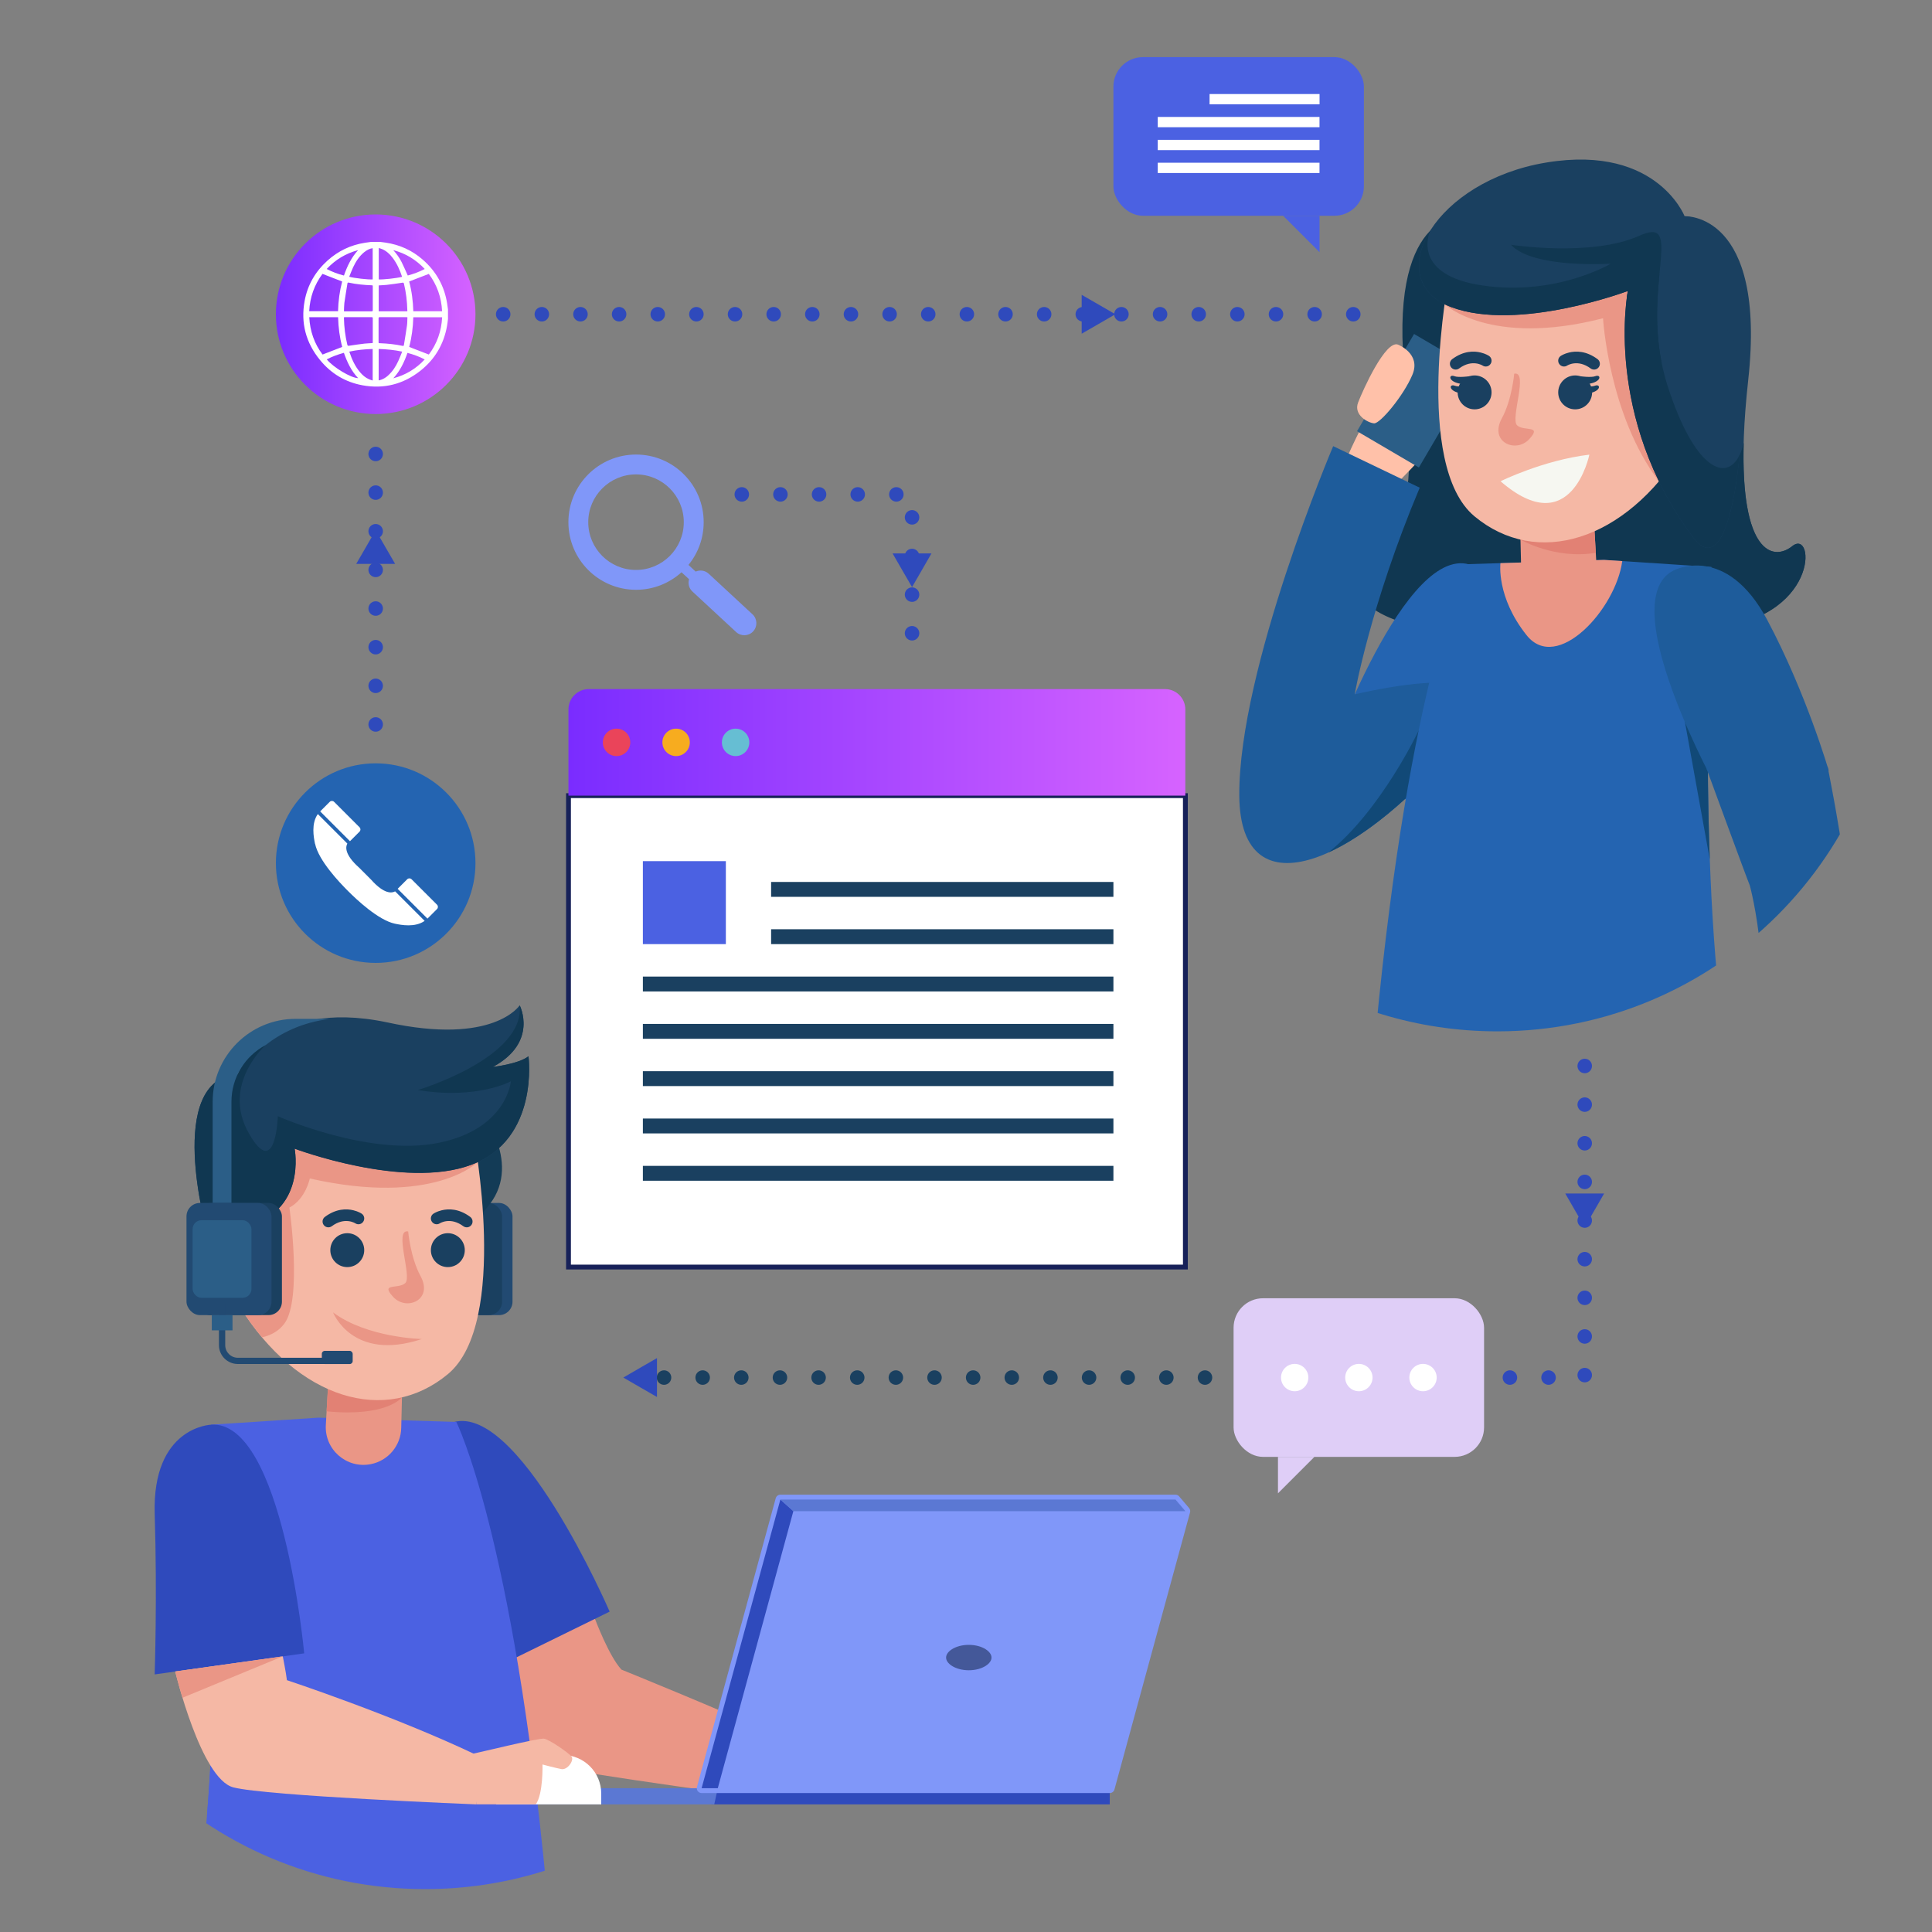 <?xml version="1.0" encoding="UTF-8"?>
<svg id="Layer_1" data-name="Layer 1" xmlns="http://www.w3.org/2000/svg" xmlns:xlink="http://www.w3.org/1999/xlink" viewBox="0 0 400 400">
  <rect x="0" y="0" width="400" height="400" fill="#808080" stroke="none"/>
  <defs>
    <style>
      .cls-1, .cls-2 {
        fill: #4b61e2;
      }

      .cls-2, .cls-3, .cls-4, .cls-5, .cls-6 {
        fill-rule: evenodd;
      }

      .cls-7 {
        fill: #ea445a;
      }

      .cls-8 {
        fill: #66bed3;
      }

      .cls-9 {
        fill: #ea9686;
      }

      .cls-10 {
        fill: url(#linear-gradient-2);
      }

      .cls-11 {
        fill: #224a72;
      }

      .cls-12 {
        fill: #2464b1;
      }

      .cls-13 {
        fill: #1a4060;
      }

      .cls-14, .cls-3, .cls-15 {
        fill: #fff;
      }

      .cls-16 {
        fill: #1e5c9b;
      }

      .cls-17 {
        fill: #5b78d3;
      }

      .cls-18, .cls-19, .cls-20, .cls-6 {
        fill: none;
      }

      .cls-21 {
        fill: #f6f7f1;
      }

      .cls-22 {
        fill: #f7ac1f;
      }

      .cls-23 {
        fill: #ffc1a9;
      }

      .cls-24 {
        clip-path: url(#clippath-1);
      }

      .cls-25 {
        fill: #133b56;
      }

      .cls-19, .cls-26, .cls-20, .cls-27, .cls-6 {
        stroke-linecap: round;
      }

      .cls-19, .cls-15, .cls-20, .cls-6 {
        stroke-miterlimit: 10;
      }

      .cls-19, .cls-20, .cls-6 {
        stroke-dasharray: 0 8;
        stroke-width: 3px;
      }

      .cls-19, .cls-6 {
        stroke: #2f4abc;
      }

      .cls-26 {
        fill: #445899;
      }

      .cls-26, .cls-27 {
        stroke: #8097f9;
        stroke-linejoin: round;
        stroke-width: 2px;
      }

      .cls-28, .cls-4 {
        fill: #dfcef7;
      }

      .cls-5, .cls-29 {
        fill: #2f4abc;
      }

      .cls-30 {
        fill: #f5b8a5;
      }

      .cls-31 {
        fill: #2b5e87;
      }

      .cls-15 {
        stroke: #172159;
      }

      .cls-32 {
        fill: #e28174;
      }

      .cls-20 {
        stroke: #1a4060;
      }

      .cls-27, .cls-33 {
        fill: #8097f9;
      }

      .cls-34 {
        fill: url(#linear-gradient);
      }

      .cls-35 {
        fill: #103751;
      }

      .cls-36 {
        clip-path: url(#clippath);
      }

      .cls-37 {
        fill: #114977;
      }
    </style>
    <clipPath id="clippath">
      <path class="cls-18" d="M265.62,304.45c0,28.72,34.02,99.14-132.71,73.3-12.9,8.46-28.33,13.37-44.9,13.37-45.29,0-82.01-36.72-82.01-82.01s36.72-126.81,82.01-126.81,177.61,76.85,177.61,122.14Z"/>
    </clipPath>
    <clipPath id="clippath-1">
      <path class="cls-18" d="M132.4,126.86c0,28.72-34.02,99.14,132.71,73.3,12.9,8.46,28.33,13.37,44.9,13.37,45.29,0,82.01-36.72,82.01-82.01S355.3,4.71,310.01,4.71c-45.29,0-177.61,76.85-177.61,122.14Z"/>
    </clipPath>
    <linearGradient id="linear-gradient" x1="117.7" y1="153.7" x2="245.42" y2="153.7" gradientUnits="userSpaceOnUse">
      <stop offset="0" stop-color="#7a2cff"/>
      <stop offset="1" stop-color="#d663ff"/>
    </linearGradient>
    <linearGradient id="linear-gradient-2" x1="57.12" y1="65.06" x2="98.44" y2="65.06" xlink:href="#linear-gradient"/>
  </defs>
  <g class="cls-36">
    <path class="cls-9" d="M123.18,335.16s2.9,7.76,5.49,10.52c0,0,19.52,7.88,34.92,14.81l-1.34,12.4s-43.22-5.79-49.93-7.57c-6.71-1.78-12.46-27.03-12.46-27.03l23.32-3.13Z"/>
    <path class="cls-9" d="M160.59,356.34s.38-.94,1.05-1.05,13.41-3.23,14.55-3.09,5.1,2.95,5.72,3.68-.79,2.87-2.1,2.62-3.9-.95-3.9-.95c0,0,.17,6.08-1.39,8.25h-12.26l-1.67-9.47Z"/>
    <rect class="cls-29" x="147.27" y="370.23" width="82.49" height="3.35"/>
    <polygon class="cls-17" points="148.61 370.23 103.98 370.23 103.98 373.58 147.88 373.58 148.61 370.23"/>
    <polygon class="cls-27" points="161.57 310.46 145.26 370.23 229.77 370.23 245.42 312.87 243.37 310.46 161.57 310.46"/>
    <polygon class="cls-29" points="161.57 310.46 145.26 370.23 148.61 370.23 164.26 312.86 161.57 310.46"/>
    <polygon class="cls-17" points="245.42 312.87 164.26 312.87 161.57 310.46 243.37 310.46 245.42 312.87"/>
    <ellipse class="cls-26" cx="200.58" cy="343.18" rx="5.7" ry="3.63"/>
    <rect class="cls-11" x="88.51" y="249.06" width="17.6" height="23.22" rx="2.78" ry="2.78"/>
    <rect class="cls-13" x="86.35" y="249.06" width="17.6" height="23.22" rx="2.78" ry="2.78"/>
    <rect class="cls-31" x="87.62" y="252.63" width="12.18" height="16.07" rx="1.84" ry="1.84"/>
    <path class="cls-29" d="M93.18,294.67s-11.5,4.19-5.32,21.26c5.85,16.15,10.3,31.51,10.3,31.51l28.06-13.77s-19.25-44.54-33.05-39Z"/>
    <path class="cls-1" d="M113.17,391.12c-6.95-73.26-18.69-96.72-18.69-96.72l-28.55-.89-22.24,1.46s2.86,56.56-2.44,96.15h71.92Z"/>
    <path class="cls-1" d="M98.67,373.58s-5.71-7.64-7.45-8.74c-1.74-1.11-14.06-3.32-19.91-4.27-5.85-.95-26.07-1.58-26.07-1.58l-1.39.86c-.24,5.4-.57,10.82-1,16.12l55.82-2.39Z"/>
    <path class="cls-9" d="M68.33,279.75l-.87,15.28c-.29,5.11,4.32,9.11,9.34,8.1h0c3.58-.72,6.18-3.82,6.27-7.47l.37-15.41-15.11-.51Z"/>
    <path class="cls-32" d="M67.62,292.2c12.51,1.22,15.6-2.89,15.6-2.89h0s-1.24-3.73-1.24-3.73l-4.29-1.75h-4.75s-2.39.8-4.95,1.91l-.37,6.46Z"/>
    <path class="cls-14" d="M124.47,373.58h-21.74v-10.22h13.77c4.41,0,7.98,3.57,7.98,7.98v2.24Z"/>
    <path class="cls-25" d="M98.81,229.05s9.58,11.24,2.54,20.33c-9.58,12.38-15.74,7.63-15.54,3.96s.1-9.63,1.37-12.27,4.59-9.78,4.59-9.78l7.04-2.24Z"/>
    <path class="cls-30" d="M98.04,234.9s7.52,38.93-5.3,49.59c-12.82,10.66-31.12,5.29-43.16-14.05l-1.88-17.99,4.64-1.16,2.38-16.38h43.32Z"/>
    <path class="cls-9" d="M98.94,240.59s0,0,0,0l-3.47-5.69h-40.75l-2.38,16.38-4.64,1.16,1.88,17.99c1.47,2.36,3.04,4.51,4.67,6.46,1.75-.41,3.43-1.25,4.62-2.84,3.77-5.05,1.05-24.03,1.05-24.03,3.39-1.81,4.22-6.03,4.22-6.03,25.68,5.8,34.79-3.4,34.8-3.41Z"/>
    <path class="cls-13" d="M42.83,254.93s-8.84-31.4,6.41-32.57c0,0,6.17-15.87,30.86-10.7,22.14,4.84,27.49-3.52,27.49-3.52,0,0,3.94,7.62-5.54,12.76,0,0,5.3-.59,7.36-2.2,0,0,2.31,17.19-11.86,22.48-13.88,5.18-36.56-3.35-36.56-3.35,0,0,2.64,13.32-10.56,16.16l-7.61.95Z"/>
    <path class="cls-35" d="M109.41,218.69c-2.07,1.61-7.36,2.2-7.36,2.2,9.48-5.13,5.54-12.76,5.54-12.76,1.14,10.92-21.09,17.55-21.09,17.55,12.3,2.03,19.27-1.81,19.27-1.81,0,0-.79,9.94-15.1,12.77-14.31,2.83-33.15-5.54-33.15-5.54,0,0-.4,13.5-6.05,3.45-5.65-10.06,3.52-18.18,3.52-18.18l-1.1-.11c-3.45,3-4.65,6.08-4.65,6.08-15.25,1.17-6.41,32.57-6.41,32.57l7.61-.95c13.2-2.83,10.56-16.16,10.56-16.16,0,0,22.67,8.53,36.56,3.35,14.17-5.29,11.86-22.48,11.86-22.48Z"/>
    <path class="cls-29" d="M43.69,294.97s-12.23.4-11.66,18.55c.54,17.17-.01,33.15-.01,33.15l30.96-4.36s-4.44-48.32-19.28-47.35Z"/>
    <path class="cls-13" d="M91.44,250.58c1.41-.35,3.56-.38,5.91,1.36.53.39.65,1.14.25,1.68-.39.53-1.14.65-1.68.25-2.69-1.99-4.83-.61-4.85-.6-.55.37-1.29.22-1.66-.34-.37-.55-.22-1.3.34-1.66.06-.04.69-.45,1.69-.69Z"/>
    <circle class="cls-13" cx="92.72" cy="258.83" r="3.51"/>
    <path class="cls-13" d="M73.18,250.58c-1.41-.35-3.56-.38-5.91,1.36-.53.39-.65,1.14-.25,1.68.39.53,1.14.65,1.68.25,2.69-1.99,4.83-.61,4.85-.6.55.37,1.29.22,1.66-.34.37-.55.22-1.3-.34-1.66-.06-.04-.69-.45-1.69-.69Z"/>
    <circle class="cls-13" cx="71.9" cy="258.83" r="3.51"/>
    <path class="cls-9" d="M84.51,254.96s.47,5.41,2.55,9.22c2.71,4.96-2.9,7.33-5.66,4.33s1.06-1.53,2.51-2.86-2.43-11.31.6-10.69Z"/>
    <path class="cls-9" d="M68.96,271.72s3.97,10.29,18.39,5.51c0,0-11.34-.24-18.39-5.51Z"/>
    <path class="cls-30" d="M58.55,342.94s.69,3.46.85,4.92c0,0,22,7.27,39.27,15.5v10.22s-43.66-1.74-50.38-3.53c-6.71-1.78-12.01-23.98-12.01-23.98l22.27-3.13Z"/>
    <path class="cls-9" d="M36.28,346.07s.55,2.28,1.5,5.43l20.76-8.57-22.27,3.13Z"/>
    <path class="cls-30" d="M97,364.11s.38-.94,1.05-1.05,13.41-3.23,14.55-3.09,5.1,2.95,5.72,3.68-.79,2.87-2.1,2.62-3.9-.95-3.9-.95c0,0,.17,6.08-1.39,8.25h-12.26l-1.67-9.47Z"/>
    <path class="cls-31" d="M54.98,216.38c3.08-2.42,7.5-4.76,13.48-5.44h-7.27c-9.46,0-17.16,7.7-17.16,17.16v29.28h3.89v-29.28c0-5.08,2.87-9.49,7.06-11.72Z"/>
    <rect class="cls-13" x="40.77" y="249.06" width="17.6" height="23.22" rx="2.78" ry="2.78"/>
    <rect class="cls-11" x="38.61" y="249.06" width="17.6" height="23.22" rx="2.78" ry="2.78"/>
    <rect class="cls-31" x="39.88" y="252.63" width="12.18" height="16.07" rx="1.84" ry="1.84"/>
    <path class="cls-11" d="M71.1,282.4h-21.87c-2.15,0-3.9-1.75-3.9-3.9v-8.67h1.3v8.67c0,1.44,1.17,2.61,2.61,2.61h21.87v1.3Z"/>
    <rect class="cls-11" x="66.63" y="279.68" width="6.39" height="2.73" rx=".61" ry=".61"/>
    <rect class="cls-31" x="43.85" y="272.28" width="4.29" height="3.15"/>
  </g>
  <g class="cls-24">
    <path class="cls-13" d="M348.78,44.77s17-.94,13.17,33.92,4.39,38.17,9.13,34.38,5.69,15.33-17.38,17.07-28.44-20.07-28.44-20.07l23.53-65.3Z"/>
    <path class="cls-35" d="M353.7,130.13c23.07-1.74,22.12-20.86,17.38-17.07-4.07,3.26-10.69,1.25-10.06-21.42,0,0,0,.02,0,.02-1.97,8.82-9.56,7.56-15.78-11.87-2.37-7.4-2.34-14.3-1.95-19.77l-18.03,50.04s5.37,21.81,28.44,20.07Z"/>
    <path class="cls-35" d="M302.54,44.77s-15.41-.94-11.58,33.92c3.83,34.86-5.97,38.17-10.71,34.38-4.74-3.79-5.69,15.33,17.38,17.07,23.07,1.74,28.44-20.07,28.44-20.07l-23.53-65.3Z"/>
    <path class="cls-23" d="M278.48,95.67s3.72-8.72,5.64-10.76,12.28,5.71,11.87,7.46-11.19,12.02-11.19,12.02l-6.32-8.72Z"/>
    <rect class="cls-31" x="285.86" y="71.28" width="14.85" height="23.34" transform="translate(82.28 -136.99) rotate(30.4)"/>
    <path class="cls-23" d="M289.46,71.36s4.79,1.86,2.97,6.21-6.7,10.18-7.94,10.08-4.31-1.71-3.31-4.31c1-2.6,5.67-12.99,8.27-11.99Z"/>
    <path class="cls-9" d="M237.43,178.75s-.38-.94-1.05-1.05-13.41-3.23-14.55-3.09-5.1,2.95-5.72,3.68.79,2.87,2.1,2.62,3.9-.95,3.9-.95c0,0-.17,6.08,1.39,8.25h12.26s1.67-9.47,1.67-9.47Z"/>
    <path class="cls-12" d="M304.84,117.08s11.5,4.19,5.32,21.26c-5.85,16.15-10.3,31.51-10.3,31.51l-25.02-12.27s16.2-46.04,30-40.5Z"/>
    <path class="cls-16" d="M280.47,143.77s3.2-18.43,13.47-42.8l-17.92-8.6s-19.59,46.14-19.44,72.33c.15,24.89,25.36,14.11,47.25-13.16,13.57-16.9-23.37-7.77-23.37-7.77Z"/>
    <path class="cls-37" d="M300.55,155.48c-2.31-1.54-6.85-4.19-6.85-4.19,0,0-7.84,16.62-18.7,25.22,7.63-3.45,16.73-10.86,25.54-21.03Z"/>
    <path class="cls-12" d="M284.85,213.53c6.95-73.26,18.69-96.72,18.69-96.72l28.55-.89,22.24,1.46s-2.86,56.56,2.44,96.15h-71.92Z"/>
    <path class="cls-9" d="M335.87,116.17l-3.79-.25-21.43.67s-.9,7.01,5.42,14.93,18.48-5.41,19.8-15.36Z"/>
    <path class="cls-37" d="M348.85,149.5l5.14,28.42c-.38-10.42-.47-20.63-.42-29.62l-4.72,1.19Z"/>
    <path class="cls-9" d="M329.69,102.16l.87,15.28c.29,5.11-4.32,9.11-9.34,8.1h0c-3.58-.72-6.18-3.82-6.27-7.47l-.37-15.41,15.11-.51Z"/>
    <path class="cls-32" d="M314.8,111.73s7.12,4.14,15.59,2.72l-.36-6.25c-2.42-1.73-5.24-3.12-5.67-3.12-1.02,0-3.39-1.02-5.58.45s-3.82,2.18-3.98,2.64c-.04.11-.06.39-.07.75l.07,2.82Z"/>
    <path class="cls-30" d="M299.98,57.31s-7.52,38.93,5.3,49.59c12.82,10.66,31.12,5.29,43.16-14.05,0,0,8.21-16.54,1.88-17.99-6.34-1.45-4.64-1.16-4.64-1.16l-2.38-16.38h-43.32Z"/>
    <path class="cls-9" d="M299.08,62.98s9.46,8.94,32.81,2.91c0,0,1.15,20.03,11.57,33.77,1.75-2.03,3.42-4.3,4.98-6.81,0,0,8.21-16.54,1.88-17.99-6.34-1.45-4.64-1.16-4.64-1.16l-2.38-16.38h-37.19c-.5.15-.93.36-1.26.67-1.51,1.43-5.76,5-5.77,5h0Z"/>
    <path class="cls-13" d="M355.19,77.34s8.84-31.4-6.41-32.57c0,0-6.17-15.87-30.86-10.7-22.14,4.84-31.62,24.23-17.45,29.52,13.88,5.18,36.56-3.35,36.56-3.35,0,0-2.64,13.32,10.56,16.16l7.61.95Z"/>
    <path class="cls-16" d="M346.56,118.08s10.81-5.73,19.34,10.29c8.07,15.16,12.72,31.18,12.72,31.18l-21.11,7.54s-24.32-42.47-10.96-49.01Z"/>
    <path class="cls-13" d="M306.58,72.99c-1.41-.35-3.56-.38-5.91,1.36-.53.39-.65,1.14-.25,1.68.39.53,1.14.65,1.68.25,2.69-1.99,4.83-.61,4.85-.6.55.37,1.29.22,1.66-.34.37-.55.22-1.3-.34-1.66-.06-.04-.69-.45-1.69-.69Z"/>
    <path class="cls-13" d="M324.84,72.99c1.41-.35,3.56-.38,5.91,1.36.53.39.65,1.14.25,1.68-.39.53-1.14.65-1.68.25-2.69-1.99-4.83-.61-4.85-.6-.55.37-1.29.22-1.66-.34-.37-.55-.22-1.3.34-1.66.06-.04.69-.45,1.69-.69Z"/>
    <path class="cls-9" d="M313.5,77.37s-.47,5.41-2.55,9.22c-2.71,4.96,2.9,7.33,5.66,4.33s-1.06-1.53-2.51-2.86,2.43-11.31-.6-10.69Z"/>
    <path class="cls-21" d="M329.06,94.13s-3.72,18.21-18.39,5.51c0,0,8.82-4.37,18.39-5.51Z"/>
    <path class="cls-16" d="M353.32,159.13s8.38,22.85,8.96,24.2c0,0,5.79,20.91.29,43.73l-1.42,8.65s25.07,12.23,20.89-30.28c4.94-4.88-3.65-46.69-3.65-46.69l-25.08.4Z"/>
    <path class="cls-30" d="M343.58,78.94s3.71-8.85,11.69-7.9,7.06,18.01-6.19,20.44c-13.25,2.43-5.5-12.54-5.5-12.54Z"/>
    <path class="cls-9" d="M349.92,77.73s1.96-3.01,5.16-1.22-.53,8.78-3.97,9.73c0,0,2.67-3.85,2.73-6.7.06-2.84-3.91-1.82-3.91-1.82Z"/>
    <circle class="cls-13" cx="326.12" cy="81.24" r="3.51"/>
    <path class="cls-13" d="M327.09,77.89s2.36.33,3.18,0c1.35-.54,1.47,1.46-2.18,1.67s-1-1.67-1-1.67Z"/>
    <path class="cls-13" d="M327,79.87s2.36.33,3.18,0c1.35-.54,1.47,1.46-2.18,1.67s-1-1.67-1-1.67Z"/>
    <circle class="cls-13" cx="305.3" cy="81.24" r="3.51"/>
    <path class="cls-13" d="M304.32,77.89s-2.36.33-3.18,0c-1.35-.54-1.47,1.46,2.18,1.67s1-1.67,1-1.67Z"/>
    <path class="cls-13" d="M304.41,79.87s-2.36.33-3.18,0c-1.35-.54-1.47,1.46,2.18,1.67s1-1.67,1-1.67Z"/>
    <path class="cls-13" d="M337.03,60.23s-5.18,26.01,13.5,51.01c8.7,11.65,11.33-26.72,9.84-36.08-1.5-9.36-15.44-25.42-23.34-14.93Z"/>
    <path class="cls-35" d="M360.17,94.18c-2.77,5.81-9.4,2.93-14.94-14.38-2.86-8.94-2.23-17.14-1.67-22.98-2.36-.1-4.62.88-6.53,3.41,0,0-5.18,26.01,13.5,51.01,5.38,7.2,8.44-4.71,9.64-17.07Z"/>
  </g>
  <rect class="cls-15" x="117.7" y="164.73" width="127.72" height="97.6"/>
  <path class="cls-34" d="M121.91,142.67h119.29c2.33,0,4.21,1.89,4.21,4.21v17.85h-127.72v-17.85c0-2.33,1.89-4.21,4.21-4.21Z"/>
  <circle class="cls-7" cx="127.65" cy="153.7" r="2.84"/>
  <circle class="cls-22" cx="139.98" cy="153.7" r="2.84"/>
  <circle class="cls-8" cx="152.3" cy="153.7" r="2.84"/>
  <circle class="cls-10" cx="77.78" cy="65.06" r="20.66"/>
  <path class="cls-3" d="M92.58,62.86c-.57-3.64-2.27-6.67-5.04-9.09-2.21-1.94-4.79-3.11-7.71-3.54-.35-.05-.71-.09-1.06-.14h-1.99c-.4.06-.81.11-1.21.17-2.98.46-5.58,1.71-7.81,3.73-2.48,2.25-4.09,5.02-4.69,8.31-.84,4.57.26,8.68,3.2,12.26,2.29,2.79,5.23,4.56,8.78,5.21,4.41.81,8.42-.21,11.94-2.97,3.03-2.38,4.88-5.5,5.56-9.3.09-.48.13-.96.2-1.44v-1.99c-.06-.4-.11-.8-.17-1.2ZM77.18,59.33c0,1.62,0,3.24,0,4.85,0,.19-.03.28-.25.28-1.84,0-3.68,0-5.52,0-.05,0-.1,0-.2-.02.03-.6.02-1.18.09-1.74.19-1.34.42-2.67.63-4,.02-.15.08-.23.25-.19,1.6.35,3.23.5,4.86.56.04,0,.07.02.12.03,0,.08.02.16.02.23ZM75.38,52.23c.58-.48,1.28-.81,1.78-.84v6.46c-.94.06-3.81-.26-4.86-.55.27-.66.51-1.32.81-1.96.55-1.18,1.25-2.27,2.27-3.11ZM74.14,51.79c-1.4,1.52-2.26,3.33-2.93,5.26-1.24-.33-2.42-.75-3.57-1.36,1.81-1.94,3.96-3.23,6.5-3.9ZM66.78,56.71c1.38.53,2.7,1.05,4.06,1.57-.52,1.97-.8,4.04-.85,6.15h-5.97c.14-2.88,1.06-5.47,2.75-7.73ZM66.78,73.4c-1.69-2.23-2.6-4.82-2.75-7.73h5.97c.05,2.1.32,4.17.85,6.16-1.35.52-2.67,1.03-4.06,1.57ZM67.65,74.41c1.13-.6,2.31-1.02,3.55-1.36.67,1.92,1.52,3.74,2.95,5.24-1.49-.03-5.12-2.2-6.5-3.89ZM77.16,78.78c-.26-.09-.51-.15-.74-.25-.76-.33-1.36-.85-1.89-1.48-1.05-1.25-1.7-2.7-2.21-4.25,1.6-.35,3.2-.5,4.84-.55v6.53ZM77.18,70.84c0,.06-.01.11-.02.19-.57.04-1.13.05-1.69.11-1.06.13-2.12.27-3.18.44-.26.04-.33,0-.39-.25-.43-1.8-.65-3.62-.69-5.46,0-.06,0-.11.02-.19.08,0,.16-.02.23-.02,1.81,0,3.62,0,5.44,0,.18,0,.29.02.28.24,0,1.65,0,3.29,0,4.94ZM87.93,55.69c-1.14.61-2.32,1.03-3.51,1.35-.42-.93-.81-1.86-1.26-2.76-.45-.91-1.05-1.73-1.73-2.49,2.53.66,4.68,1.96,6.5,3.89ZM84.34,64.22c0,.07,0,.13-.01.23h-5.92v-5.36c.55-.04,1.11-.05,1.65-.11,1.08-.13,2.16-.28,3.23-.45.22-.03.3,0,.35.23.43,1.8.65,3.62.69,5.46ZM78.41,51.34c.26.09.51.15.74.25.89.39,1.57,1.04,2.15,1.8.89,1.18,1.48,2.5,1.95,3.92-1.08.29-3.93.6-4.83.54v-6.51ZM78.38,65.94c0-.18.02-.28.24-.28,1.84,0,3.68,0,5.52,0,.06,0,.11.01.21.03-.03.58-.01,1.16-.09,1.72-.19,1.34-.42,2.67-.63,4-.03.17-.09.24-.27.2-1.54-.33-3.09-.49-4.66-.55-.1,0-.19-.01-.3-.02,0-.09-.02-.17-.02-.24,0-1.62,0-3.23,0-4.85ZM80.36,77.74c-.51.46-1.09.81-1.77.98-.05.01-.11.02-.19.03v-6.5c1.63.05,3.23.2,4.87.55-.27.66-.52,1.32-.81,1.95-.52,1.12-1.17,2.15-2.11,2.99ZM81.43,78.32c1.4-1.52,2.26-3.33,2.93-5.26,1.24.33,2.42.75,3.57,1.36-1.81,1.94-3.96,3.23-6.5,3.9ZM88.78,73.4c-1.39-.54-2.71-1.05-4.06-1.57.52-1.97.79-4.03.85-6.15h5.97c-.14,2.88-1.06,5.47-2.75,7.72ZM85.57,64.44c-.06-2.1-.32-4.17-.86-6.16,1.36-.52,2.68-1.04,4.07-1.57,1.69,2.25,2.61,4.84,2.75,7.73h-5.96Z"/>
  <circle class="cls-12" cx="77.78" cy="178.7" r="20.66"/>
  <path class="cls-14" d="M84.31,182.04l-1.98,1.98,6.17,6.17,1.98-1.98c.25-.25.25-.65,0-.9l-5.27-5.27c-.25-.25-.65-.25-.9,0ZM65.24,174.72c.73,3.44,5,7.95,6.79,9.73,1.78,1.79,6.3,6.06,9.73,6.79,1.34.28,4.16.82,6.16-.58l-6.12-6.12s-.01.01-.02.02c-.6.33-2.19.67-4.96-2.45l-.45-.45-1.57-1.57-.45-.45c-3.11-2.77-2.78-4.36-2.45-4.96,0,0,.01-.01.02-.02l-6.12-6.12c-1.4,1.99-.86,4.81-.58,6.16ZM68.27,166.01l-1.98,1.98,6.17,6.17,1.98-1.98c.25-.25.25-.65,0-.9l-5.27-5.27c-.25-.25-.65-.25-.9,0Z"/>
  <line class="cls-19" x1="77.78" y1="149.99" x2="77.78" y2="90.21"/>
  <rect class="cls-13" x="159.65" y="182.6" width="70.87" height="3.08"/>
  <rect class="cls-13" x="159.65" y="192.39" width="70.87" height="3.08"/>
  <rect class="cls-13" x="133.1" y="202.19" width="97.42" height="3.08"/>
  <rect class="cls-13" x="133.1" y="211.99" width="97.42" height="3.08"/>
  <rect class="cls-13" x="133.1" y="221.78" width="97.42" height="3.08"/>
  <rect class="cls-13" x="133.1" y="231.58" width="97.42" height="3.08"/>
  <rect class="cls-13" x="133.1" y="241.38" width="97.42" height="3.08"/>
  <rect class="cls-1" x="133.1" y="178.29" width="17.18" height="17.18"/>
  <line class="cls-19" x1="104.18" y1="65.06" x2="281.04" y2="65.06"/>
  <path class="cls-33" d="M155.79,127.18l-9.05-8.39c-.75-.7-1.83-.84-2.71-.45l-1.49-1.38c1.97-2.41,3.15-5.49,3.15-8.85,0-7.73-6.27-14-14-14s-14.01,6.27-14.01,14,6.27,14,14.01,14c3.62,0,6.92-1.38,9.41-3.63l1.56,1.44c-.26.88-.03,1.87.69,2.54l9.05,8.39c1.01.94,2.6.88,3.53-.13.94-1.01.88-2.59-.13-3.53ZM131.68,118c-5.46,0-9.89-4.43-9.89-9.89s4.43-9.89,9.89-9.89,9.89,4.43,9.89,9.89-4.43,9.89-9.89,9.89Z"/>
  <polyline class="cls-6" points="312.61 285.21 328.1 285.21 328.1 219.24"/>
  <line class="cls-20" x1="249.48" y1="285.21" x2="133.1" y2="285.21"/>
  <rect class="cls-28" x="255.4" y="268.79" width="51.86" height="32.84" rx="6.1" ry="6.1"/>
  <polygon class="cls-4" points="272.14 301.63 264.59 309.18 264.59 301.63 272.14 301.63"/>
  <circle class="cls-14" cx="294.62" cy="285.21" r="2.83"/>
  <circle class="cls-14" cx="281.34" cy="285.21" r="2.83"/>
  <circle class="cls-14" cx="268.05" cy="285.21" r="2.83"/>
  <rect class="cls-1" x="230.52" y="11.83" width="51.86" height="32.84" rx="6.1" ry="6.1"/>
  <polygon class="cls-2" points="265.65 44.67 273.2 52.21 273.2 44.67 265.65 44.67"/>
  <rect class="cls-14" x="250.43" y="19.47" width="22.77" height="2.13"/>
  <rect class="cls-14" x="239.7" y="24.21" width="33.49" height="2.13"/>
  <rect class="cls-14" x="239.7" y="28.95" width="33.49" height="2.13"/>
  <rect class="cls-14" x="239.7" y="33.69" width="33.49" height="2.13"/>
  <polygon class="cls-5" points="77.78 116.75 73.75 116.75 75.77 113.26 77.78 109.78 79.79 113.26 81.81 116.75 77.78 116.75"/>
  <polygon class="cls-5" points="223.95 65.06 223.95 61.04 227.44 63.05 230.92 65.06 227.44 67.08 223.95 69.09 223.95 65.06"/>
  <polygon class="cls-5" points="328.1 247.1 332.12 247.1 330.11 250.59 328.1 254.08 326.08 250.59 324.07 247.1 328.1 247.1"/>
  <polygon class="cls-5" points="136.02 285.21 136.02 289.23 132.53 287.22 129.05 285.21 132.53 283.19 136.02 281.18 136.02 285.21"/>
  <polygon class="cls-5" points="188.83 114.58 192.85 114.58 190.84 118.07 188.83 121.55 186.81 118.07 184.8 114.58 188.83 114.58"/>
  <polyline class="cls-19" points="153.58 102.36 188.83 102.36 188.83 136.11"/>
  <path class="cls-35" d="M344.05,75.23c-3.51-17.29,4.46-30.52-4.62-26.43-9.87,4.45-26.59,1.88-26.59,1.88,4.52,4.97,20.64,3.92,20.64,3.92,0,0-11.23,6.71-26.44,4.52-14.55-2.09-11.28-10.55-10.96-11.28-3.94,6.38-3,12.99,4.4,15.75,13.88,5.18,36.56-3.35,36.56-3.35,0,0-2.12,10.76,7.02,14.99Z"/>
</svg>